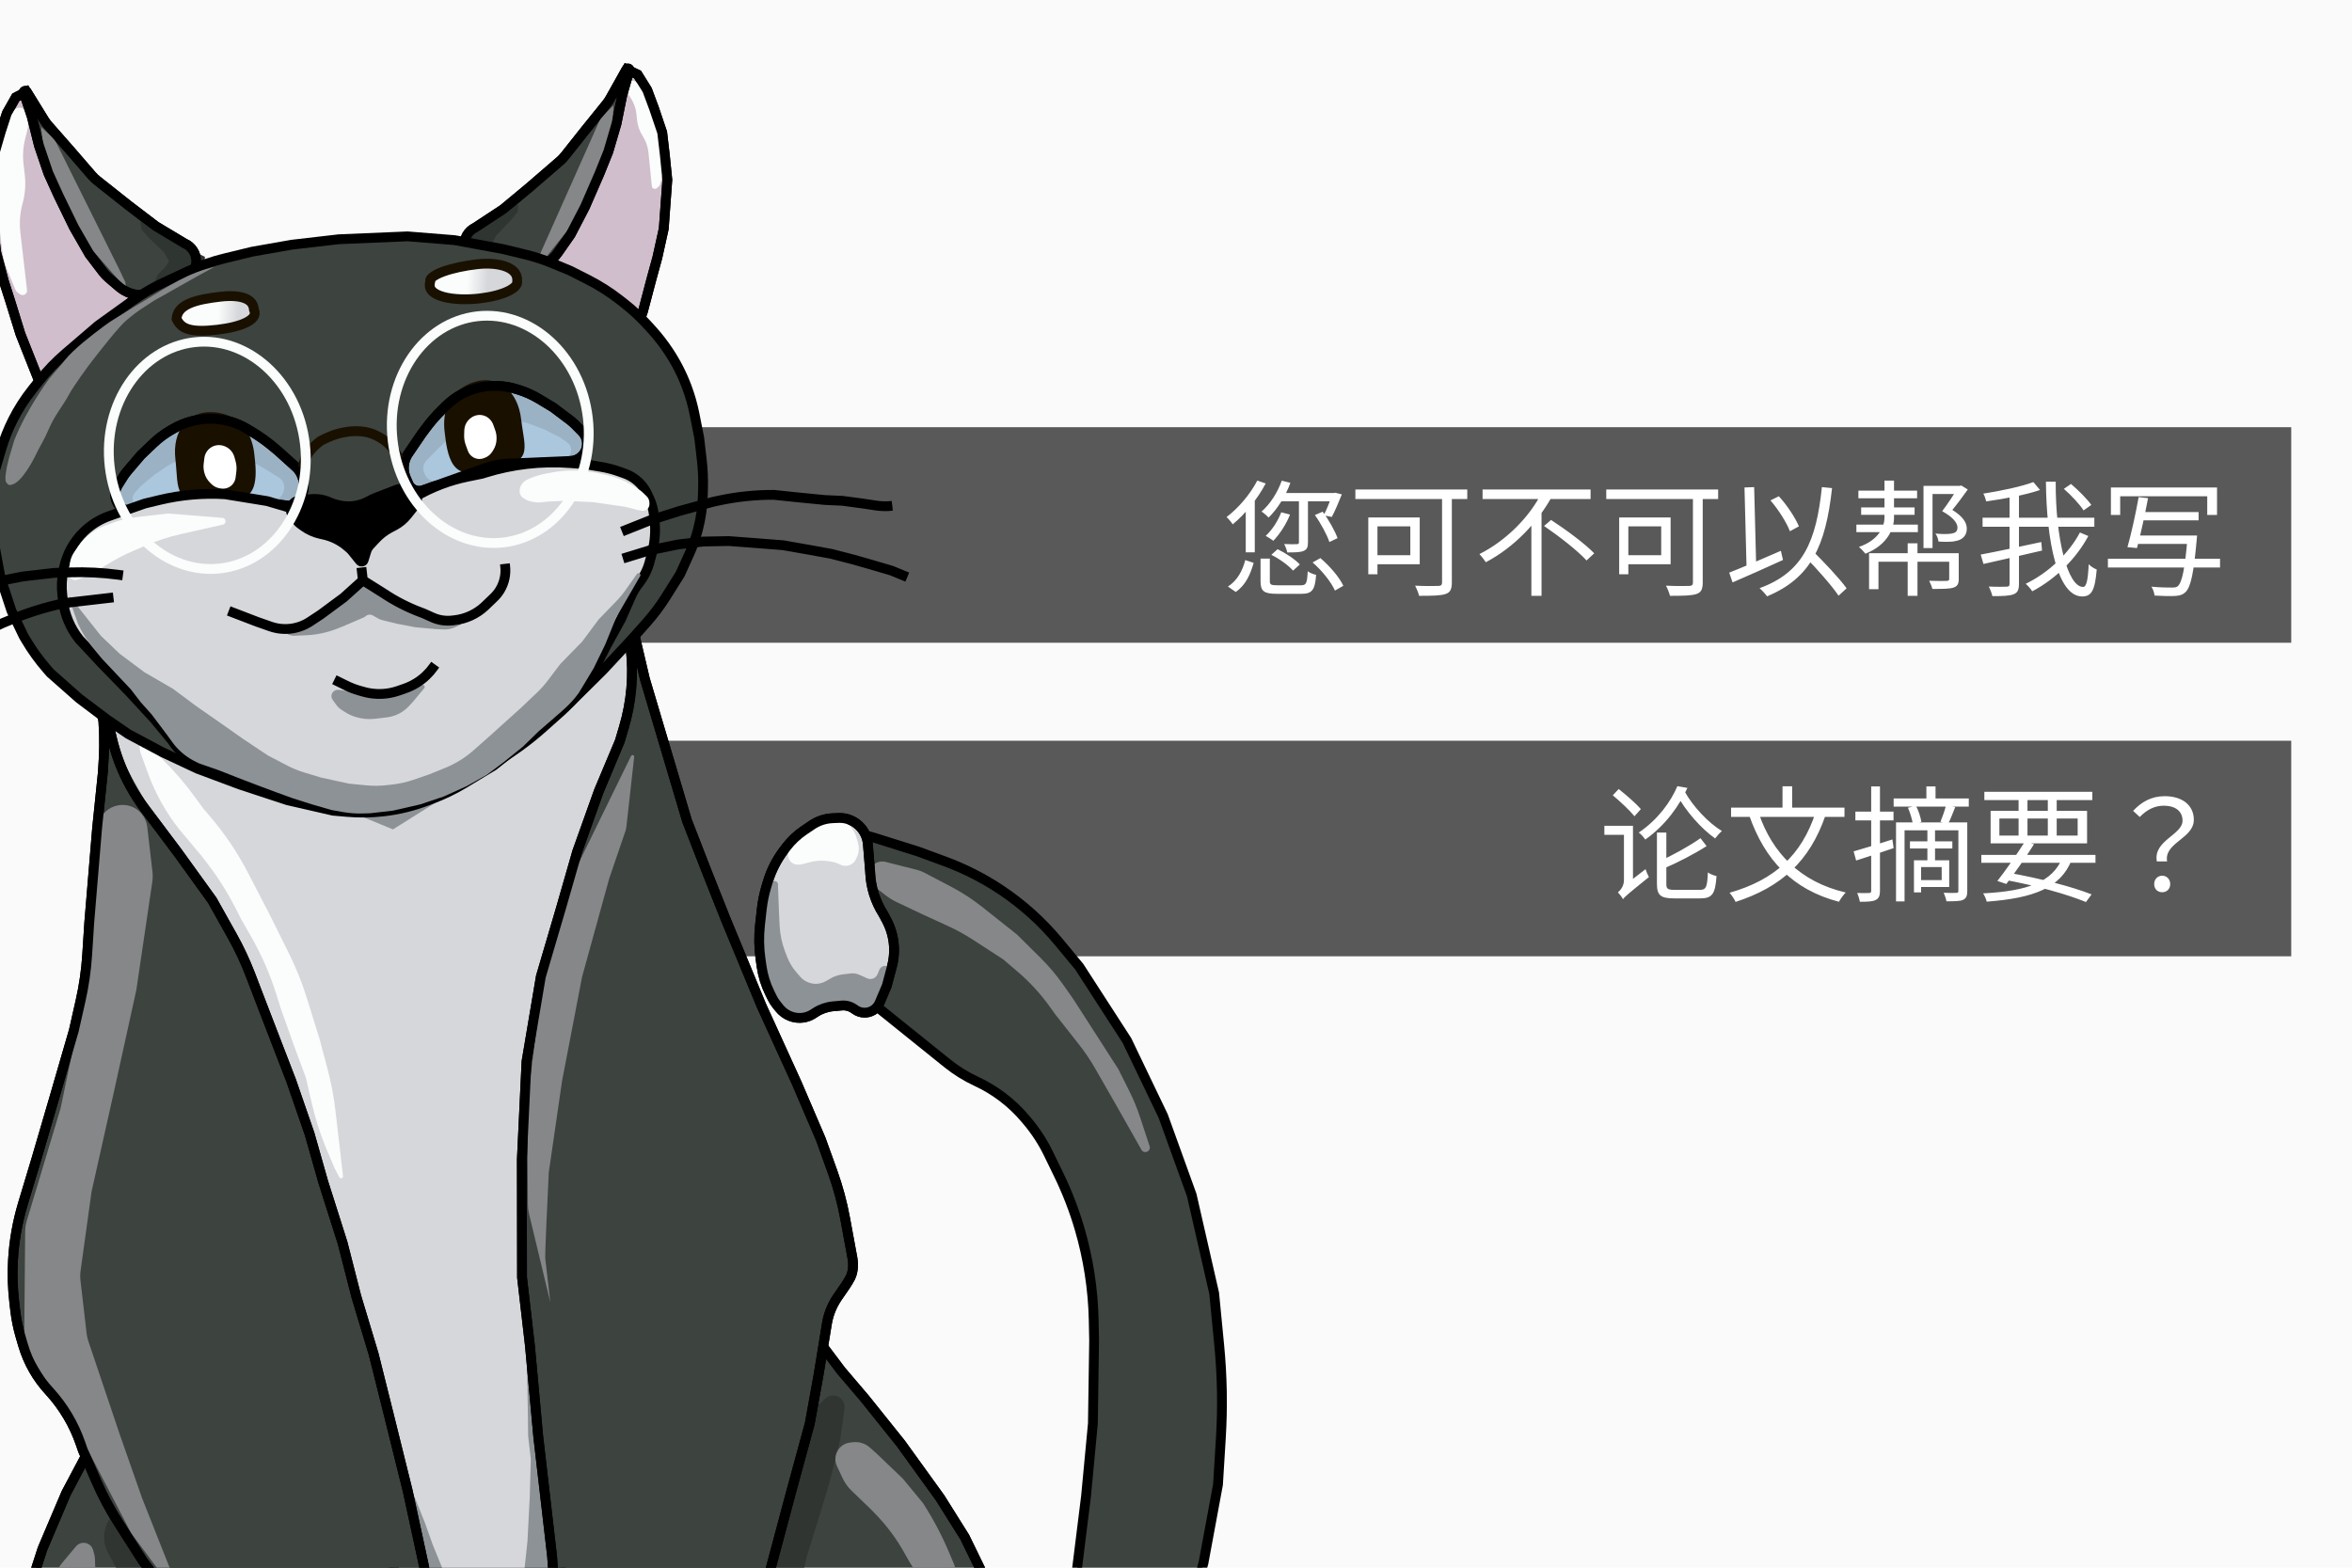 <?xml version="1.0" encoding="UTF-8"?> <svg xmlns="http://www.w3.org/2000/svg" width="1200" height="800" viewBox="0 0 1200 800" fill="none"><g clip-path="url(#clip0_301_709)"><rect width="1200" height="800" fill="#FAFAFA"></rect><rect x="234" y="378" width="935" height="110" fill="#595959"></rect><rect x="312" y="218" width="857" height="110" fill="#595959"></rect><path d="M653.952 245.304L658.368 246.392C655.872 253.24 651.712 259.768 647.232 264.12C646.528 263.288 644.736 261.752 643.648 261.048C648 257.272 651.776 251.448 653.952 245.304ZM653.696 261.432L658.176 262.584C656.192 267.64 652.864 272.632 649.664 275.96C648.768 275.256 646.848 274.04 645.76 273.464C649.088 270.392 651.968 265.912 653.696 261.432ZM653.312 251.576H681.088V255.8H651.648L653.312 251.576ZM662.72 254.456H667.328V276.728C667.328 279.16 666.88 280.44 665.088 281.144C663.424 281.848 660.8 281.912 656.768 281.912C656.512 280.632 655.872 278.84 655.168 277.624C658.176 277.752 660.864 277.752 661.696 277.688C662.528 277.624 662.72 277.432 662.72 276.728V254.456ZM670.848 262.84L674.816 261.112C677.952 265.272 681.088 270.904 682.432 274.616L678.272 276.6C676.992 272.824 673.856 267 670.848 262.84ZM679.744 251.576H680.512L681.28 251.448L684.608 252.28C683.008 256.312 681.024 260.984 679.488 263.8L675.328 262.968C676.8 260.28 678.528 255.864 679.744 252.28V251.576ZM643.136 285.048H647.872V296.632C647.872 298.36 648.512 298.68 651.904 298.68C653.504 298.68 661.504 298.68 663.616 298.68C666.432 298.68 666.88 297.848 667.2 291.512C668.224 292.344 670.144 293.048 671.488 293.368C670.912 301.112 669.44 303.032 663.936 303.032C662.464 303.032 652.928 303.032 651.52 303.032C644.864 303.032 643.136 301.688 643.136 296.632V285.048ZM648.64 283.128L651.84 280.248C655.936 282.232 660.864 285.496 663.168 288.056L659.712 291.192C657.536 288.632 652.8 285.176 648.64 283.128ZM669.696 287.032L673.664 284.792C678.4 288.824 683.392 294.584 685.376 298.936L681.088 301.368C679.232 297.144 674.496 291.128 669.696 287.032ZM635.328 285.816L639.616 287.224C638.016 292.984 635.52 298.68 630.464 302.072L626.496 299.32C631.232 296.312 633.984 291.192 635.328 285.816ZM641.472 245.24L645.76 246.712C641.6 254.648 635.136 262.52 628.928 267.576C628.352 266.616 626.752 264.696 625.792 263.864C631.808 259.32 637.824 252.28 641.472 245.24ZM635.584 257.272L640.128 252.728L640.192 252.792V281.848H635.584V257.272ZM735.744 251.256H740.736V297.272C740.736 300.728 739.904 302.392 737.408 303.16C734.848 303.992 730.368 304.056 724.032 304.056C723.712 302.648 722.752 300.28 721.984 298.872C727.168 299.128 732.352 299.064 733.888 299C735.296 298.936 735.744 298.488 735.744 297.144V251.256ZM698.112 264.056H702.784V293.048H698.112V264.056ZM700.096 264.056H724.352V287.928H700.096V283.32H719.552V268.6H700.096V264.056ZM691.52 249.784H748.608V254.648H691.52V249.784ZM756.416 249.784H811.52V254.648H756.416V249.784ZM787.776 268.408L791.36 265.336C798.848 270.2 808.64 277.432 813.376 282.36L809.472 286.008C804.992 281.08 795.392 273.592 787.776 268.408ZM786.56 251.448L791.808 253.368C784.512 266.616 772.544 279.288 758.08 286.904C757.312 285.688 755.776 283.768 754.816 282.744C768.704 275.768 780.608 263.48 786.56 251.448ZM781.312 264.248L786.496 259.128V304.056H781.312V264.248ZM863.744 251.256H868.736V297.272C868.736 300.728 867.904 302.392 865.408 303.16C862.848 303.992 858.368 304.056 852.032 304.056C851.712 302.648 850.752 300.28 849.984 298.872C855.168 299.128 860.352 299.064 861.888 299C863.296 298.936 863.744 298.488 863.744 297.144V251.256ZM826.112 264.056H830.784V293.048H826.112V264.056ZM828.096 264.056H852.352V287.928H828.096V283.32H847.552V268.6H828.096V264.056ZM819.52 249.784H876.608V254.648H819.52V249.784ZM903.296 255.352L907.584 253.24C911.872 257.912 915.968 264.248 917.824 268.6L913.216 271.096C911.552 266.68 907.392 260.088 903.296 255.352ZM882.24 292.216C888.768 289.656 899.008 285.304 908.608 281.08L909.696 285.752C900.8 289.848 891.072 294.136 883.968 297.208L882.24 292.216ZM920.64 283.768L924.352 280.632C930.432 286.648 938.368 294.968 942.144 300.216L938.048 303.992C934.464 298.68 926.784 290.04 920.64 283.768ZM929.536 248.568L934.72 249.08C931.456 278.648 923.968 294.968 901.568 304.312C900.864 303.288 898.944 301.176 897.728 300.152C919.872 292.088 926.656 276.408 929.536 248.568ZM890.048 248.76L894.976 248.568L896.064 290.872L891.136 291.064L890.048 248.76ZM948.16 250.36H978.112V254.264H948.16V250.36ZM947.136 267.704H978.496V271.544H947.136V267.704ZM949.568 258.936H976.832V262.712H949.568V258.936ZM981.376 247.928H999.872V252.088H985.984V279.672H981.376V247.928ZM998.912 247.928H999.872L1000.64 247.736L1003.97 249.784C1001.6 253.112 998.72 257.016 996.096 260.216C1001.54 263.608 1003.39 266.68 1003.46 269.56C1003.52 272.312 1002.37 274.104 1000.32 275.256C999.232 275.832 997.696 276.152 996.48 276.344C994.24 276.536 991.488 276.536 988.992 276.344C988.928 275.128 988.288 273.4 987.456 272.248C990.208 272.568 992.576 272.568 994.432 272.44C995.328 272.376 996.352 272.184 997.056 271.928C998.208 271.48 998.72 270.584 998.72 269.176C998.656 266.872 996.608 264.056 990.912 260.856C993.92 256.888 997.056 252.088 998.912 248.824V247.928ZM961.472 245.24H966.336V264.248C966.336 269.368 963.328 278.008 951.744 282.552C950.976 281.592 949.504 279.992 948.416 279.096C958.848 275.576 961.472 268.344 961.472 264.184V245.24ZM973.312 277.24H978.304V304.056H973.312V277.24ZM953.6 282.296H996.544V286.648H958.4V300.664H953.6V282.296ZM994.496 282.296H999.36V295.416C999.36 297.848 998.784 299.128 996.736 299.832C994.688 300.536 991.296 300.536 985.92 300.536C985.6 299.256 984.896 297.592 984.256 296.376C988.288 296.504 992.064 296.504 993.152 296.44C994.24 296.376 994.496 296.12 994.496 295.352V282.296ZM1052.99 249.464L1056.64 246.968C1060.42 250.168 1064.9 254.712 1067.01 257.656L1063.04 260.472C1061.12 257.4 1056.77 252.792 1052.99 249.464ZM1011.52 264.184H1068.54V268.792H1011.52V264.184ZM1010.56 283C1018.18 281.592 1030.21 279.032 1041.47 276.6L1041.86 280.952C1031.36 283.384 1020.03 286.008 1011.97 287.8L1010.56 283ZM1025.28 251.768H1030.08V297.976C1030.08 301.112 1029.31 302.52 1027.26 303.288C1025.22 304.056 1021.82 304.248 1016.51 304.184C1016.26 302.904 1015.42 300.728 1014.72 299.32C1018.82 299.512 1022.59 299.448 1023.74 299.384C1024.9 299.384 1025.28 299.064 1025.28 297.912V251.768ZM1037.44 246.008L1040.83 250.04C1033.41 252.6 1022.53 254.584 1013.38 255.864C1013.12 254.776 1012.54 252.984 1011.9 251.896C1020.93 250.488 1031.3 248.312 1037.44 246.008ZM1043.84 245.816H1048.83C1048.7 275.192 1054.98 299.512 1062.78 299.512C1064.51 299.512 1065.28 296.184 1065.66 287.928C1066.69 289.016 1068.42 290.104 1069.76 290.616C1068.86 301.24 1067.14 304.376 1062.34 304.376C1049.79 304.376 1044.1 276.28 1043.84 245.816ZM1061.18 271.736L1065.47 273.528C1059.2 285.24 1048.64 295.544 1036.86 301.752C1036.1 300.536 1034.75 299 1033.54 297.912C1044.93 292.408 1055.49 282.552 1061.18 271.736ZM1076.99 248.76H1131.14V262.776H1126.14V253.24H1081.73V262.776H1076.99V248.76ZM1091.84 261.304H1121.73V265.528H1091.84V261.304ZM1089.66 273.272H1117.38V277.56H1089.66V273.272ZM1075.46 285.112H1132.67V289.592H1075.46V285.112ZM1116.16 273.272H1120.96C1120.96 273.272 1120.83 274.744 1120.77 275.448C1119.23 292.728 1117.7 299.512 1115.14 302.072C1113.6 303.544 1112.13 303.992 1109.7 304.12C1107.58 304.248 1103.42 304.184 1099.26 303.928C1099.14 302.584 1098.5 300.664 1097.66 299.384C1102.08 299.832 1106.5 299.832 1108.1 299.832C1109.57 299.832 1110.34 299.768 1111.1 299.128C1113.28 297.272 1114.75 290.424 1116.1 274.04L1116.16 273.272ZM1091.14 253.688L1095.94 254.2C1094.4 262.456 1092.03 273.272 1090.3 279.672L1085.44 279.224C1087.3 272.696 1089.73 261.752 1091.14 253.688ZM859.392 403.672C863.616 411.416 871.616 419.928 878.528 424.088C877.44 424.984 875.904 426.712 875.072 427.864C868.032 422.936 859.968 413.848 855.36 405.208L859.392 403.672ZM855.808 401.176L860.928 402.072C856.832 411.032 849.92 421.016 839.424 428.44C838.656 427.288 837.184 425.56 836.096 424.856C846.016 418.2 852.608 408.792 855.808 401.176ZM845.376 424.856H850.176V451.096C850.176 453.592 850.816 454.104 854.592 454.104C856.32 454.104 865.024 454.104 867.264 454.104C870.464 454.104 871.04 452.76 871.36 445.208C872.512 446.04 874.496 446.808 875.776 447.064C875.136 456.024 873.728 458.456 867.52 458.456C866.048 458.456 855.68 458.456 854.272 458.456C847.296 458.456 845.376 456.92 845.376 451.096V424.856ZM867.584 427.736L870.72 431.768C864.448 435.8 855.616 440.344 849.088 443.096L846.528 439.512C852.864 436.76 862.016 431.704 867.584 427.736ZM822.848 405.848L825.856 402.648C829.76 405.72 834.752 410.072 837.184 412.888L833.92 416.536C831.616 413.656 826.688 409.048 822.848 405.848ZM828.096 458.84L827.2 454.296L828.416 452.184L839.552 443.544C840 444.888 840.768 446.68 841.28 447.576C830.72 456.088 829.056 457.496 828.096 458.84ZM818.56 421.4H831.104V426.008H818.56V421.4ZM828.096 458.904C827.584 457.88 826.24 456.152 825.472 455.384C826.56 454.488 828.544 452.312 828.544 449.176V421.4H833.152V452.696C833.152 452.696 828.096 456.984 828.096 458.904ZM926.336 414.552L931.392 416.024C923.328 439.512 908.8 452.696 885.504 460.248C884.992 459.032 883.456 456.728 882.432 455.576C905.28 449.048 919.168 436.504 926.336 414.552ZM897.28 414.872C904.192 435.352 918.592 450.072 941.696 455.448C940.544 456.6 939.008 458.776 938.24 460.184C914.496 453.976 900.416 438.744 892.544 416.344L897.28 414.872ZM883.2 412.12H941.056V416.856H883.2V412.12ZM909.44 401.24H914.368V415H909.44V401.24ZM966.144 407.448H1004.48V411.608H966.144V407.448ZM982.848 401.304H987.52V410.2H982.848V401.304ZM983.36 423H987.264V440.536H983.36V423ZM967.36 419.672H1001.54V423.704H971.712V459.992H967.36V419.672ZM999.168 419.672H1003.71V454.616C1003.71 457.112 1003.26 458.392 1001.54 459.224C999.872 459.928 997.184 459.928 993.088 459.928C992.896 458.776 992.256 456.856 991.68 455.576C994.688 455.704 997.312 455.704 998.08 455.64C998.976 455.64 999.168 455.384 999.168 454.552V419.672ZM976.512 439H980.16V455.384H976.512V439ZM978.88 439H994.496V452.632H978.88V449.112H990.656V442.456H978.88V439ZM974.464 429.336H996.096V432.984H974.464V429.336ZM992.832 411.096L997.568 411.864C996.352 414.872 995.136 418.072 994.048 420.184L990.016 419.416C990.976 417.112 992.256 413.464 992.832 411.096ZM973.44 412.184L977.536 411.224C978.88 413.72 979.968 417.176 980.288 419.416L975.936 420.504C975.616 418.264 974.592 414.808 973.44 412.184ZM945.728 434.456C950.72 433.048 958.208 430.744 965.504 428.376L966.144 432.792C959.488 435.096 952.448 437.4 947.008 439.128L945.728 434.456ZM946.624 414.168H966.08V418.648H946.624V414.168ZM954.688 401.304H959.168V454.552C959.168 457.24 958.528 458.52 956.928 459.288C955.456 460.056 952.96 460.184 948.928 460.184C948.736 459.032 948.16 457.048 947.52 455.704C950.336 455.768 952.768 455.768 953.536 455.704C954.304 455.704 954.688 455.512 954.688 454.552V401.304ZM1010.88 436.248H1069.12V440.28H1010.88V436.248ZM1012.42 404.056H1067.52V408.28H1012.42V404.056ZM1033.09 429.528L1037.76 430.808C1033.6 437.464 1027.71 445.848 1023.62 451.096L1019.07 449.56C1023.17 444.376 1029.12 435.8 1033.09 429.528ZM1052.29 437.656L1056.9 439C1051.26 453.08 1037.63 458.328 1013.63 460.12C1013.31 458.712 1012.54 456.984 1011.78 455.896C1034.62 454.68 1047.17 450.136 1052.29 437.656ZM1022.53 448.92L1024.96 445.4C1040.77 448.216 1057.22 452.504 1067.14 456.408L1064.26 460.312C1054.46 456.28 1038.78 451.928 1022.53 448.92ZM1029.89 405.656H1034.43V427.992H1029.89V405.656ZM1044.8 405.656H1049.34V427.992H1044.8V405.656ZM1020.1 417.688V426.392H1060.03V417.688H1020.1ZM1015.62 413.784H1064.83V430.36H1015.62V413.784ZM1100.42 439.576C1098.5 428.888 1113.54 426.072 1113.54 418.776C1113.54 414.36 1110.4 411.16 1103.87 411.16C1099.46 411.16 1095.42 413.08 1091.71 416.92L1088.32 413.784C1092.54 409.304 1097.54 406.296 1104.45 406.296C1113.47 406.296 1119.3 410.968 1119.3 418.328C1119.3 427.992 1104 429.976 1105.66 439.576H1100.42ZM1103.17 455.32C1100.86 455.32 1099.07 453.72 1099.07 451.16C1099.07 448.6 1100.93 446.872 1103.17 446.872C1105.41 446.872 1107.26 448.6 1107.26 451.16C1107.26 453.72 1105.41 455.32 1103.17 455.32Z" fill="white"></path><path d="M422.689 968.863L426.654 970.261C432.814 972.433 439.533 972.42 445.684 970.225L453.567 967.412C460.644 964.886 467.09 960.858 472.463 955.605L489.717 938.734L511.766 910.585L519.729 898.069C525.8 888.527 530.973 878.442 535.18 867.944C541.259 852.775 545.277 836.86 547.126 820.623L548.531 808.291L554.093 763.566L557.597 726.399L558.224 684.083L558.005 673.622C557.674 657.844 555.218 642.066 550.768 626.925C548.015 617.56 544.468 608.369 540.205 599.587L534.947 588.758C532.046 582.783 528.412 577.193 524.129 572.116L523.04 570.826C516.24 562.768 507.761 556.295 498.196 551.859C492.87 549.389 487.864 546.279 483.289 542.598L433.068 502.192C424.237 495.087 417.81 485.432 414.663 474.543L405.67 443.423C403.685 436.555 406.775 429.235 413.081 425.867C415.619 424.511 418.491 423.907 421.36 424.125L433.341 425.036C437.64 425.363 441.888 426.181 446.001 427.476L468.38 434.518L482.083 439.566C492.246 443.311 501.929 448.249 510.928 454.276C521.888 461.617 531.728 470.503 540.145 480.659L550.659 493.346L574.959 530.96L593.46 569.518L608.019 609.843L619.475 659.982L622.043 686.402C623.574 702.156 623.856 718.007 622.886 733.806L621.427 757.575L614.007 797.626L603.101 835.517L583.115 883.073L557.787 927.647L547.955 940.808C539.699 951.859 530.263 961.978 519.813 970.983L518.917 971.756C509.05 980.259 498.284 987.66 486.811 993.826L481.018 996.94C474.124 1000.65 466.869 1003.64 459.367 1005.86L438.983 1011.92C433.098 1013.67 426.859 1013.85 420.886 1012.43L416.778 1011.46C411.323 1010.16 406.505 1006.97 403.186 1002.45L400.494 998.789C393.685 989.519 396.34 976.399 406.218 970.506C411.192 967.539 417.227 966.937 422.689 968.863Z" fill="#3D433F" stroke="black" stroke-width="5"></path><path d="M467.962 443.92L451.877 439.843C446.565 438.496 441.826 443.48 443.438 448.717C443.862 450.095 444.7 451.309 445.838 452.194L451.811 456.842C453.595 458.23 455.526 459.419 457.568 460.387L470.116 466.338L483.626 472.532C488.046 474.558 492.312 476.904 496.39 479.551L511.813 489.561L519.202 495.867C525.414 501.168 530.952 507.21 535.695 513.858L538.3 517.51L550.556 533.085C553.577 536.924 556.312 540.978 558.74 545.217L569.98 564.836L582.375 586.753C583.632 588.975 587.034 587.779 586.623 585.259C586.604 585.142 586.576 585.026 586.539 584.913L581.73 570.264C580.207 565.624 578.346 561.102 576.162 556.735L570.612 545.633L547.736 510.034L542.457 502.507C539.045 497.643 535.207 493.092 530.987 488.91L518.832 476.861L501.003 462.723C496.108 458.841 490.86 455.427 485.328 452.524L471.54 445.29C470.405 444.695 469.204 444.235 467.962 443.92Z" fill="#868789"></path><path d="M443.941 444.752L442.792 430.798C442.533 427.65 441.263 424.66 439.178 422.29C436.306 419.025 432.155 417.234 427.884 417.417L424.751 417.552C421.007 417.713 417.392 418.905 414.291 421L410.159 423.791C406.77 426.081 403.767 428.908 401.263 432.167L400.1 433.681C396.352 438.558 393.517 444.099 391.731 450.035L391.027 452.376C389.891 456.152 389.099 460.031 388.662 463.964L387.758 472.085C387.121 477.812 387.211 483.609 388.026 489.334L388.567 493.131C389.232 497.805 390.634 502.352 392.716 506.595L394.005 509.22C394.578 510.387 395.275 511.488 396.084 512.503L397.625 514.436C400.564 518.124 405.183 519.981 409.762 519.316C411.575 519.053 413.308 518.403 414.847 517.41L416.117 516.59C418.79 514.864 421.836 513.813 425.007 513.523L429.418 513.119C431.643 512.916 433.879 513.518 435.732 514.821L436.308 515.225C439.055 517.156 442.638 517.285 445.46 515.555C446.934 514.651 448.091 513.302 448.772 511.693L452.443 503.031L455.077 493.161C455.948 489.898 456.297 486.507 456.112 483.116C455.852 478.338 454.536 473.665 452.264 469.444L450.585 466.327C446.569 460.026 444.282 452.766 443.965 445.312L443.941 444.752Z" fill="#D6D7DB" stroke="black" stroke-width="5"></path><path d="M437.772 430.203L436.928 427.284C436.111 424.457 434.379 421.98 432.015 420.258C428.931 418.013 425.048 417.252 421.407 418.179L418.147 419.009C415.335 419.725 412.72 421.058 410.483 422.915L405.778 426.821C403.741 428.511 402.463 430.966 402.226 433.643L402.041 435.738C401.926 437.041 402.32 438.345 403.139 439.369C404.189 440.681 405.809 441.378 407.451 441.224L408.579 441.118C408.974 441.08 409.365 441.009 409.747 440.904L412.859 440.052C416.142 439.153 419.586 438.973 422.964 439.524L424.816 439.826C425.663 439.964 426.49 440.213 427.276 440.567L428.943 441.317C430.594 442.06 432.475 442.02 434.071 441.207C435.313 440.574 436.293 439.518 436.843 438.221L437.381 436.95C438.28 434.828 438.419 432.442 437.772 430.203Z" fill="#FAFDFB"></path><path d="M447.688 497.191L448.666 494.883C449.985 491.772 454.523 492.466 454.975 495.847C455.055 496.449 454.974 497.061 454.739 497.615L450.161 508.417C449.5 509.978 448.515 511.371 447.272 512.504L446.482 513.223C443.557 515.889 439.343 516.549 435.703 514.911L434.948 514.572C430.255 512.46 424.862 512.913 420.647 515.773C419.157 516.784 417.496 517.51 415.743 517.915L412.255 518.721C407.171 519.896 401.806 518.47 397.879 514.899C395.901 513.1 394.382 510.841 393.456 508.32L390.708 500.835C388.91 495.938 387.902 490.789 387.722 485.589L387.081 467.024C387.061 466.446 387.167 465.872 387.391 465.344L393.627 450.629C394.425 448.745 397.228 449.578 396.951 451.617C396.937 451.719 396.932 451.822 396.936 451.925L397.477 466.458L397.777 472.445C398.004 476.981 398.956 481.461 400.595 485.708L401.642 488.418C402.678 491.103 404.157 493.593 406.015 495.782L408.137 498.28C409.176 499.503 410.468 500.477 411.919 501.13C414.961 502.499 418.438 502.344 421.306 500.71L423.907 499.229C425.774 498.165 427.834 497.486 429.97 497.229L434.002 496.745C435.498 496.566 437.02 496.801 438.408 497.425L442.451 499.244C444.476 500.156 446.821 499.237 447.688 497.191Z" fill="#8D9296"></path><path d="M443.941 444.752L442.792 430.798C442.533 427.65 441.263 424.66 439.178 422.29C436.306 419.025 432.155 417.234 427.884 417.417L424.751 417.552C421.007 417.713 417.392 418.905 414.291 421L410.159 423.791C406.77 426.081 403.767 428.908 401.263 432.167L400.1 433.681C396.352 438.558 393.517 444.099 391.731 450.035L391.027 452.376C389.891 456.152 389.099 460.031 388.662 463.964L387.758 472.085C387.121 477.812 387.211 483.609 388.026 489.334L388.567 493.131C389.232 497.805 390.634 502.352 392.716 506.595L394.005 509.22C394.578 510.387 395.275 511.488 396.084 512.503L397.625 514.436C400.564 518.124 405.183 519.981 409.762 519.316C411.575 519.053 413.308 518.403 414.847 517.41L416.117 516.59C418.79 514.864 421.836 513.813 425.007 513.523L429.418 513.119C431.643 512.916 433.879 513.518 435.732 514.821L436.308 515.225C439.055 517.156 442.638 517.285 445.46 515.555C446.934 514.651 448.091 513.302 448.772 511.693L452.443 503.031L455.077 493.161C455.948 489.898 456.297 486.507 456.112 483.116C455.852 478.338 454.536 473.665 452.264 469.444L450.585 466.327C446.569 460.026 444.282 452.766 443.965 445.312L443.941 444.752Z" stroke="black" stroke-width="5"></path><path d="M226.006 652.027L52.817 725.965L33.759 761.921L21.676 790.354L11.418 822.103L4.588 855.805L1.124 881.226L1.902 907.332L4.471 929.536L9.328 952.147L18.29 981.168L29.277 1006.93L41.202 1029.73L60.592 1057.55L77.856 1072.51L103.594 1085.99L456.505 1052.72L483.001 1024.3L498.129 1000.05L510.849 970.196L519.325 928.579L519.829 891.41L517.599 862.45L510.917 830.982L502.535 805.589L492.243 784.446L479.676 764.406L459.654 736.664L441.312 713.766L429.082 699.396L417.349 683.794L226.006 652.027Z" fill="#3D433F" stroke="black" stroke-width="5"></path><path d="M65.412 811.322L55.206 792.589C54.159 790.668 53.492 788.564 53.241 786.391C52.645 781.244 54.422 776.105 58.07 772.426L59.032 771.456C62.105 768.356 66.113 766.354 70.437 765.757L413.517 718.388C415.357 718.134 417.078 717.334 418.459 716.092L421.184 713.641C423.673 711.403 427.531 711.716 429.626 714.326C430.626 715.573 431.071 717.177 430.855 718.761L428.681 734.706L423.536 755.283L419.041 770.412L411.813 793.75L407.165 813.095L403.126 833.544L398.005 858.485L394.375 873.858C392.857 880.289 391.816 886.824 391.261 893.408L390.799 898.898C390.359 904.119 390.441 909.371 391.043 914.576C391.779 920.934 391.738 927.357 390.921 933.705L390.802 934.631C389.905 941.594 389.86 948.64 390.667 955.614L392.424 970.798L393.06 976.297C393.681 981.669 395.942 986.72 399.534 990.763C403.245 994.939 408.187 997.827 413.646 999.01L418.384 1000.04L434.88 1005.19C439.042 1006.49 443.039 1008.26 446.792 1010.48L459.433 1017.94C460.842 1018.77 461.973 1020 462.682 1021.48L465.713 1027.79C466.691 1029.82 465.372 1032.21 463.128 1032.47L452.858 1033.66L111.514 1073.15C108.22 1073.53 105.24 1071.17 104.859 1067.87C104.317 1063.19 105.563 1058.47 108.349 1054.66L110.775 1051.34C112.345 1049.2 114.2 1047.28 116.29 1045.63L118.242 1044.1C122.143 1041.03 126.599 1038.74 131.367 1037.35L134.48 1036.45C136.563 1035.85 138.733 1035.6 140.899 1035.71L143.977 1035.87C148.746 1036.12 153.306 1033.89 156.045 1029.98C157.989 1027.2 158.848 1023.81 158.458 1020.44L157.248 1009.98C156.938 1007.3 156.368 1004.66 155.547 1002.09L148.754 980.852L142.843 960.21L137.354 943.213L130.228 925.902L120.233 904.557L109.548 882.788L94.203 855.345L84.975 840.628L65.412 811.322Z" fill="#303531"></path><path d="M6.503 886.758L6.421 896.565L10.216 929.374L17.828 960.567L20.457 969.371C23.577 979.819 27.639 989.963 32.592 999.678L40.742 1015.66C44.813 1023.65 50.237 1030.87 56.774 1037L64.215 1043.19L70.355 1049.2L76.34 1053.88L82.187 1058.74L86.647 1062.05C86.94 1062.26 87.274 1062.42 87.629 1062.5L88.464 1062.7C89.878 1063.04 91.195 1061.86 91.028 1060.42C90.989 1060.09 90.87 1059.76 90.68 1059.48L87.689 1055.08L82.363 1047.81L76.171 1039.96C73.779 1036.77 71.693 1033.37 69.94 1029.79L69.85 1029.61L53.273 981.822L46.883 962.579L42.036 942.821L37.648 921.499L35.558 903.438L35.332 901.478C33.51 885.734 33.823 869.816 36.262 854.156L44.457 825.333L47.035 815.059C48.233 810.287 48.761 805.371 48.604 800.453L48.443 795.39C48.423 794.786 48.336 794.186 48.183 793.602L47.512 791.04C46.878 788.62 44.56 787.035 42.074 787.322C40.798 787.47 39.626 788.101 38.801 789.086L32.202 796.959C30.709 798.74 29.422 800.684 28.367 802.755L20.036 819.09L11.683 842.39C8.364 856.95 6.628 871.825 6.503 886.758Z" fill="#868789"></path><path d="M435.172 735.97L433.723 736.137C430.828 736.472 428.308 738.271 427.051 740.901C425.962 743.178 425.945 745.823 427.005 748.114L429.757 754.065C430.925 756.59 432.553 758.875 434.557 760.805L444.138 770.028L446.066 771.986C452.37 778.387 457.744 785.642 462.03 793.538L462.134 793.73C464.671 798.404 467.603 802.852 470.897 807.027C474.469 811.554 477.614 816.403 480.293 821.51L484.485 829.506L491.211 844.759C492.077 846.722 492.642 848.803 492.889 850.934L493.244 854.004C493.408 855.427 493.916 856.789 494.722 857.973L496.691 860.861C497.334 861.805 498.448 862.314 499.583 862.183C500.927 862.028 502.011 861.012 502.253 859.681L503.444 853.137C503.808 851.135 503.659 849.074 503.012 847.145L498.625 834.083L492.542 817.491L486.804 798.34L484.206 792.175C480.501 783.387 476.029 774.942 470.842 766.939L460.598 754.522L447.453 741.937L443.855 738.722C441.486 736.607 438.327 735.605 435.172 735.97Z" fill="#868789"></path><path d="M52.816 725.964L33.758 761.921L21.675 790.354L11.417 822.102L4.587 855.805L1.123 881.226L1.901 907.331L4.47 929.536L9.327 952.147L18.289 981.168L29.276 1006.93L41.201 1029.73L60.591 1057.55L77.855 1072.51L103.593 1085.99L456.504 1052.72L483 1024.3L498.128 1000.05L510.848 970.196L519.324 928.579L519.828 891.41L517.598 862.45L510.916 830.982L502.534 805.588L492.242 784.446L479.675 764.406L459.653 736.664L441.311 713.766L429.081 699.396L417.348 683.793" stroke="black" stroke-width="5"></path><path d="M170.266 408.273L56.381 358.142L51.876 364.876L59.774 387.471L76.685 424.304L107.306 470.299L127.694 512.271L155.277 591.529L179.118 685.493L231.418 959.03L249.018 1087.64L257.173 1093.07L272.5 1091.3L295.254 1088.67L308.914 1083.56L317.661 1071.97L271.712 674.781L269.677 578.295L279.384 494.723L300.853 424.231L318.249 378.056L320.391 346.743L318.206 327.852L311.425 319.065L275.076 359.205L219.723 402.551L170.266 408.273Z" fill="#8D9296" stroke="black" stroke-width="5"></path><path d="M95.842 382.291L61.987 363.707L55.657 356.043L58.551 381.064L76.113 412.449L104.085 453.544L135.607 512.867L164.426 594.501L207.11 754.461L212.029 765.143L216.766 777.021L220.794 788.309L225.708 800.335L229.956 810.758L233.165 819.119L237.475 828.695L240.928 835.013L243.907 841.385L246.479 845.621L249.467 849.306L253.351 851.039L258.091 850.491L261.95 847.862L264.123 841.733L264.199 831.313L265.031 824.668L267.337 803.075L269.112 786.582L270.297 763.607L270.817 744.572L269.456 732.807L269.369 723.75L269.018 705.487L268.204 655.541L267.857 584.719L269.428 547.091L270.766 514.359L286.495 464.85L302.699 420.828L315.5 384.755L325.116 350.227L317.044 315.057L313.655 318.976L302.638 335.867L280.241 360.959L255.546 382.791L232.593 403.078L200.499 423.247L169.23 410.408L135.773 396.647L95.842 382.291Z" fill="#D6D7DB"></path><path d="M71.7 384.157L75.72 395.198C79.426 405.227 84.687 414.611 91.31 423.004L91.634 423.415L102.782 436.734L104.961 439.534C110.768 446.996 115.857 454.991 120.159 463.412L123.007 468.986L128.319 478.324C133.606 487.617 137.884 497.449 141.081 507.651L143.38 514.99L150.498 534.989L156.073 549.961L158.945 562.482C160.903 571.021 163.606 579.373 167.023 587.44L170.701 596.126L173.104 600.747C173.149 600.834 173.206 600.913 173.274 600.983C173.947 601.682 175.122 601.127 175.011 600.163L173.439 586.573L171.153 566.82C170.326 559.672 168.986 552.593 167.143 545.637L163.09 530.342L156.438 508.971C154.081 501.403 151.129 494.033 147.608 486.931L137.86 467.268L126.425 445.204C121.147 435.022 114.72 425.478 107.268 416.76L103.853 412.765L99.062 406.205C94.273 399.648 88.959 393.49 83.173 387.792L78.132 382.829L74.335 378.389C73.93 377.917 73.318 377.676 72.7 377.748C71.675 377.866 70.94 378.793 71.058 379.819L71.427 383.004C71.472 383.397 71.564 383.784 71.7 384.157Z" fill="#FAFDFB"></path><path d="M323.632 323.53L321.564 316.095C321.314 315.196 319.976 315.458 320.083 316.384L321.789 331.132C323.345 344.58 322.161 358.204 318.307 371.182L316.196 378.293L305.526 403.708L294.52 434.535L286.187 463.542L275.958 498.309L268.641 541.64L266.256 591.62L266.344 651.893L270.369 686.691L274.611 733.05L281.685 794.194L284.855 842.357L287.828 890.206L290.216 924.689L296.964 983.017L300.299 1011.85L304.467 1034.04L306.177 1041.59C309.673 1057.03 324.241 1067.35 339.965 1065.53C358.166 1063.42 370.577 1046.07 366.689 1028.17L366.407 1026.87L362.096 1006.21L360.048 988.51C359.076 980.11 358.817 971.643 359.272 963.2L360.318 943.783L369.334 888.837L377.907 859.131L389.634 813.779L403.376 762.317L413.155 726.426L417.644 701.558L421.897 675.445C422.368 672.558 423.222 669.746 424.438 667.086C425.429 664.919 426.66 662.873 428.048 660.936C430.074 658.109 432.582 654.432 433.847 651.995C435.628 648.564 435.323 643.988 434.947 642.128L431.161 621.611C429.683 613.6 427.554 605.723 424.796 598.057L418.791 581.363L406.511 552.725L388.484 513.167L370.255 469.097L360.312 444.052L350.508 418.823L339.228 380.834L329.002 346.418L323.632 323.53Z" fill="#3D433F"></path><path d="M50.784 349.889L52.126 361.488C53.126 370.131 53.384 378.946 52.873 387.631L52.508 393.853L49.566 422.404L45.548 470.726L44.476 487.329C43.968 495.197 42.84 503.012 41.103 510.702L37.677 525.875L27.946 559.409L18.535 591.563L11.701 614.262C8.864 623.685 7.158 633.413 6.618 643.239C6.233 650.264 6.446 657.31 7.254 664.299L7.764 668.711C8.275 673.121 9.157 677.48 10.401 681.741L11.731 686.299C14.335 695.217 19.008 703.394 25.37 710.164C32.39 717.882 37.76 726.952 41.153 736.818L42.285 740.112L49.103 755.839C52.27 763.145 56.014 770.188 60.299 776.9L72.83 796.526L95.175 826.35L111.074 847.516L128.09 871.407L144.574 900.397L158.5 926.661L172.241 955.465L185.69 988.669L193.697 1018.71C194.204 1020.61 194.482 1022.57 194.526 1024.53C194.763 1035.09 201.669 1044.34 211.725 1047.56L223.821 1051.43C238.228 1056.05 252.841 1044.95 252.26 1029.83L247.966 992.715L241.736 938.862L233.692 890.088L224.024 836.968L216.258 798.909L208 760.739L198.4 722.052L190.65 691.044L181.808 661.673L174.795 634.274L164.971 603.337L157.949 578.626L148.566 551.5L135.984 518.868L127.711 497.302C125.129 490.572 122.066 484.036 118.544 477.747L108.293 459.437L90.746 435.104L73.938 412.732C71.141 409.009 68.617 405.089 66.384 401.003C62.139 393.233 58.981 384.918 56.997 376.289L55.474 369.665L50.784 349.889Z" fill="#3D433F"></path><path d="M323.632 323.53L321.564 316.095C321.314 315.196 319.976 315.458 320.083 316.384L321.789 331.132C323.345 344.58 322.161 358.204 318.307 371.182L316.196 378.293L305.526 403.708L294.52 434.535L286.187 463.542L275.958 498.309L268.641 541.64L266.256 591.62L266.344 651.893L270.369 686.691L274.611 733.05L281.685 794.194L284.855 842.357L287.828 890.206L290.216 924.689L296.964 983.017L300.299 1011.85L304.467 1034.04L306.177 1041.59C309.673 1057.03 324.241 1067.35 339.965 1065.53C358.166 1063.42 370.577 1046.07 366.689 1028.17L366.407 1026.87L362.096 1006.21L360.048 988.51C359.076 980.11 358.817 971.643 359.272 963.2L360.318 943.783L369.334 888.837L377.907 859.131L389.634 813.779L403.376 762.317L413.155 726.426L417.644 701.558L421.897 675.445C422.368 672.558 423.222 669.746 424.438 667.086C425.429 664.919 426.66 662.873 428.048 660.936C430.074 658.109 432.582 654.432 433.847 651.995C435.628 648.564 435.323 643.988 434.947 642.128L431.161 621.611C429.683 613.6 427.554 605.723 424.796 598.057L418.791 581.363L406.511 552.725L388.484 513.167L370.255 469.097L360.312 444.052L350.508 418.823L339.228 380.834L329.002 346.418L323.632 323.53Z" stroke="black" stroke-width="5"></path><path d="M50.784 349.889L52.126 361.488C53.126 370.131 53.384 378.946 52.873 387.631L52.508 393.853L49.566 422.404L45.548 470.726L44.476 487.329C43.968 495.197 42.84 503.012 41.103 510.702L37.677 525.875L27.946 559.409L18.535 591.563L11.701 614.262C8.864 623.685 7.158 633.413 6.618 643.239C6.233 650.264 6.446 657.31 7.254 664.299L7.764 668.711C8.275 673.121 9.157 677.48 10.401 681.741L11.731 686.299C14.335 695.217 19.008 703.394 25.37 710.164C32.39 717.882 37.76 726.952 41.153 736.818L42.285 740.112L49.103 755.839C52.27 763.145 56.014 770.188 60.299 776.9L72.83 796.526L95.175 826.35L111.074 847.516L128.09 871.407L144.574 900.397L158.5 926.661L172.241 955.465L185.69 988.669L193.697 1018.71C194.204 1020.61 194.482 1022.57 194.526 1024.53C194.763 1035.09 201.669 1044.34 211.725 1047.56L223.821 1051.43C238.228 1056.05 252.841 1044.95 252.26 1029.83L247.966 992.715L241.736 938.862L233.692 890.088L224.024 836.968L216.258 798.909L208 760.739L198.4 722.052L190.65 691.044L181.808 661.673L174.795 634.274L164.971 603.337L157.949 578.626L148.566 551.5L135.984 518.868L127.711 497.302C125.129 490.572 122.066 484.036 118.544 477.747L108.293 459.437L90.746 435.104L73.938 412.732C71.141 409.009 68.617 405.089 66.384 401.003C62.139 393.233 58.981 384.918 56.997 376.289L55.474 369.665L50.784 349.889Z" stroke="black" stroke-width="5"></path><path d="M77.783 444.867L75.136 421.987C74.847 419.488 73.818 417.129 72.186 415.215C65.681 407.588 53.296 410.169 50.414 419.77C50.167 420.591 50.005 421.436 49.929 422.291L46.776 457.822L42.85 508.317L30.904 565.616L13.688 622.904C13.144 624.716 12.859 626.595 12.843 628.487L12.392 680.464C12.359 684.179 13.363 687.83 15.29 691.008L29.755 714.862L41.733 733.963L66.124 780.863C66.612 781.801 67.173 782.699 67.802 783.548L108.027 837.793L86.284 799.336L72.486 764.493L61.01 731.733L45.089 684.429C44.643 683.104 44.337 681.737 44.177 680.348L41.068 653.478C40.874 651.801 40.894 650.107 41.125 648.435L46.71 608.119L58.22 556.747L69.554 505.227L77.701 450.089C77.956 448.359 77.984 446.604 77.783 444.867Z" fill="#868789"></path><path d="M319.605 421.749L323.563 386.251C323.655 385.432 322.641 384.979 322.091 385.593C322.04 385.651 321.996 385.716 321.962 385.786L292.007 447.024C291.465 448.132 291.027 449.288 290.698 450.476L277.126 499.5C276.867 500.436 276.677 501.39 276.556 502.354L269.001 562.756L269.35 614.819C269.36 616.348 269.545 617.871 269.903 619.358L280.79 664.663L278.202 642.294C277.987 640.438 279.307 612.164 279.993 598.259L286.769 551.633L296.963 498.566L310.839 448.264L319.019 424.36C319.309 423.514 319.505 422.638 319.605 421.749Z" fill="#868789"></path><path d="M323.632 323.53L321.564 316.095C321.314 315.196 319.976 315.458 320.083 316.384L321.789 331.132C323.345 344.58 322.161 358.204 318.307 371.182L316.196 378.293L305.526 403.708L294.52 434.535L286.187 463.542L275.958 498.309L268.641 541.64L266.256 591.62L266.344 651.893L270.369 686.691L274.611 733.05L281.685 794.194L284.855 842.357L287.828 890.206L290.216 924.689L296.964 983.017L300.299 1011.85L304.467 1034.04L306.177 1041.59C309.673 1057.03 324.241 1067.35 339.965 1065.53C358.166 1063.42 370.577 1046.07 366.689 1028.17L366.407 1026.87L362.096 1006.21L360.048 988.51C359.076 980.11 358.817 971.643 359.272 963.2L360.318 943.783L369.334 888.837L377.907 859.131L389.634 813.779L403.376 762.317L413.155 726.426L417.644 701.558L421.897 675.445C422.368 672.558 423.222 669.746 424.438 667.086C425.429 664.919 426.66 662.873 428.048 660.936C430.074 658.109 432.582 654.432 433.847 651.995C435.628 648.564 435.323 643.988 434.947 642.128L431.161 621.611C429.683 613.6 427.554 605.723 424.796 598.058L418.791 581.363L406.511 552.725L388.484 513.167L370.255 469.097L360.312 444.052L350.508 418.823L339.228 380.834L329.002 346.418L323.632 323.53Z" stroke="black" stroke-width="5"></path><path d="M50.784 349.889L52.126 361.488C53.126 370.131 53.384 378.946 52.873 387.631L52.508 393.853L49.566 422.404L45.548 470.726L44.476 487.329C43.968 495.197 42.84 503.012 41.103 510.702L37.677 525.875L27.946 559.409L18.535 591.563L11.701 614.262C8.864 623.685 7.158 633.413 6.618 643.239C6.233 650.264 6.446 657.31 7.254 664.299L7.764 668.711C8.275 673.121 9.157 677.48 10.401 681.741L11.731 686.299C14.335 695.217 19.008 703.394 25.37 710.164C32.39 717.882 37.76 726.952 41.153 736.818L42.285 740.112L49.103 755.839C52.27 763.145 56.014 770.188 60.299 776.9L72.83 796.526L95.175 826.35L111.074 847.516L128.09 871.407L144.574 900.397L158.5 926.661L172.241 955.465L185.69 988.669L193.697 1018.71C194.204 1020.61 194.482 1022.57 194.526 1024.53C194.763 1035.09 201.669 1044.34 211.725 1047.56L223.821 1051.43C238.228 1056.05 252.841 1044.95 252.26 1029.83L247.966 992.715L241.736 938.862L233.692 890.088L224.024 836.968L216.258 798.909L208 760.739L198.4 722.052L190.65 691.044L181.808 661.673L174.795 634.274L164.971 603.337L157.949 578.626L148.566 551.5L135.984 518.868L127.711 497.302C125.129 490.572 122.066 484.036 118.544 477.747L108.293 459.437L90.746 435.104L73.938 412.732C71.141 409.009 68.617 405.089 66.384 401.003C62.139 393.233 58.981 384.918 56.997 376.289L55.474 369.665L50.784 349.889Z" stroke="black" stroke-width="5"></path><path d="M72.92 149.534L13.404 46.841L8.071 49.659L3.502 57.734L0.372 67.372L-3.228 79.736L-4.09 91.313L-4.826 103.975L-3.354 116.696L-1.954 128.797L1.94 143.439L5.387 154.202L10.41 170.443L21.732 199.003L42.179 174.628L72.92 149.534Z" fill="#D0BECC" stroke="black" stroke-width="5"></path><path d="M3.805 138.005L7.886 147.905C8.097 148.417 8.446 148.86 8.894 149.184L10.211 150.138C11.809 151.295 14.02 150.001 13.793 148.042L12.303 135.165L10.993 123.84L10.383 118.566C9.814 113.647 10.199 108.665 11.515 103.892C12.832 99.119 13.217 94.137 12.648 89.219L12.612 88.909L12.006 83.673C11.505 79.34 11.796 74.951 12.866 70.721L13.998 66.246C14.32 64.975 14.407 63.657 14.257 62.355L13.788 58.304C13.63 56.943 12.754 55.772 11.492 55.238C9.802 54.523 7.841 55.117 6.832 56.651L4.402 60.346C3.976 60.993 3.635 61.691 3.386 62.425L1.206 68.848C0.097 72.115 -0.738 75.468 -1.289 78.874L-1.494 80.135C-2.634 87.171 -2.796 94.331 -1.977 101.411L-1.561 105.012L-0.251 116.337L1.002 127.169C1.433 130.893 2.376 134.539 3.805 138.005Z" fill="#FAFDFB"></path><path d="M70.873 150.871L13.404 46.841L8.071 49.659L3.502 57.734L0.372 67.372L-3.228 79.736L-4.09 91.313L-4.826 103.975L-3.354 116.696L-1.954 128.797L1.94 143.439L5.387 154.202L10.41 170.443L21.732 199.003L42.179 174.628L70.873 150.871Z" stroke="black" stroke-width="5"></path><path d="M79.507 115.443L94.033 124.138C102.111 127.607 102.133 139.051 94.069 142.552L78.86 149.155C72.811 151.781 65.758 150.684 60.762 146.381L55.41 141.815C54.329 140.893 53.35 139.859 52.489 138.729L45.63 129.738L37.756 116.028L29.713 99.508L24.644 88.303L19.872 74.234L16.324 59.867L13.421 51.084L12.118 47.458C11.821 46.633 12.853 45.98 13.472 46.601C13.517 46.646 13.556 46.696 13.589 46.75L22.521 61.226C23.111 62.183 23.78 63.087 24.522 63.931L36.08 77.076L46.827 89.513C47.647 90.462 48.554 91.332 49.537 92.11L65.541 104.796L79.507 115.443Z" fill="#3D433F" stroke="black" stroke-width="5"></path><path d="M60.827 137.413L27.846 71.111L20.973 64.837L22.142 76.173L26.108 87.348L31.13 99.501L36.754 111.428L43.674 123.676L64.32 147.227L63.944 143.97L60.827 137.413Z" fill="#868789"></path><path d="M71.668 112.891L86.23 121.897L104.587 131.092L103.801 136.529L97.28 139.956L78.613 149.819L77.15 146.686L78.981 143.487L80.621 139.996L84.432 136.254L86.281 133.21L83.553 128.652L76.486 121.923L72.153 117.08L71.668 112.891Z" fill="#2F3531"></path><path d="M79.507 115.443L94.033 124.138C102.111 127.607 102.133 139.051 94.069 142.552L78.86 149.155C72.811 151.781 65.758 150.684 60.762 146.381L55.41 141.815C54.329 140.893 53.35 139.859 52.489 138.729L45.63 129.738L37.756 116.028L29.713 99.508L24.644 88.303L19.872 74.234L16.324 59.867L13.421 51.084L12.118 47.458C11.821 46.633 12.853 45.98 13.472 46.601C13.517 46.646 13.556 46.696 13.589 46.75L22.521 61.226C23.111 62.183 23.78 63.087 24.522 63.931L36.08 77.076L46.827 89.513C47.647 90.462 48.554 91.332 49.537 92.11L65.541 104.796L79.507 115.443Z" stroke="black" stroke-width="5"></path><path d="M264.721 140.563L319.848 35.45L325.295 38.04L330.201 45.915L333.735 55.411L337.854 67.613L339.204 79.143L340.474 91.762L339.541 104.534L338.653 116.683L335.38 131.477L332.391 142.376L328.058 158.814L317.953 187.828L296.494 164.337L264.721 140.563Z" fill="#D0BECC" stroke="black" stroke-width="5"></path><path d="M338.277 88.186L336.86 93.92C336.751 94.361 336.512 94.758 336.174 95.06L335.121 96.001C334.184 96.838 332.694 96.258 332.569 95.009L331.812 87.452L331.147 80.805L330.855 77.885C330.556 74.897 329.555 72.022 327.933 69.494C326.311 66.966 325.309 64.085 325.01 61.096L324.716 58.163C324.454 55.538 323.607 53.007 322.239 50.752L320.814 48.404C320.384 47.696 320.118 46.9 320.035 46.075L319.863 44.351C319.75 43.226 320.308 42.139 321.288 41.574C322.299 40.991 323.562 41.078 324.485 41.793L326.706 43.516C327.217 43.912 327.67 44.376 328.055 44.895L330.291 47.916C331.622 49.714 332.774 51.638 333.731 53.661L333.886 53.989C335.744 57.919 336.916 62.138 337.349 66.463L337.533 68.303L338.198 74.95L338.796 80.926C339.039 83.358 338.864 85.814 338.277 88.186Z" fill="#FAFDFB"></path><path d="M266.822 141.813L319.848 35.45L325.295 38.04L330.201 45.915L333.735 55.411L337.854 67.613L339.204 79.143L340.474 91.762L339.541 104.534L338.653 116.683L335.38 131.477L332.391 142.376L328.058 158.814L317.953 187.828L296.494 164.337L266.822 141.813Z" stroke="black" stroke-width="5"></path><path d="M256.698 106.781L242.552 116.082C234.628 119.889 235.089 131.324 243.294 134.481L258.768 140.436C264.922 142.804 271.923 141.411 276.733 136.9L281.888 132.112C282.928 131.145 283.863 130.071 284.676 128.906L291.148 119.633L298.437 105.603L305.775 88.758L310.366 77.349L314.54 63.091L317.479 48.587L320.008 39.69L321.157 36.012C321.418 35.174 320.36 34.565 319.768 35.213C319.725 35.259 319.688 35.311 319.657 35.366L311.344 50.207C310.795 51.187 310.165 52.119 309.459 52.994L298.467 66.615L288.254 79.495C287.475 80.477 286.606 81.384 285.657 82.204L270.202 95.554L256.698 106.781Z" fill="#3D433F" stroke="black" stroke-width="5"></path><path d="M276.289 127.942L306.442 60.307L313.043 53.749L312.353 65.124L308.863 76.456L304.359 88.811L299.243 100.964L292.847 113.493L273.213 137.896L273.452 134.625L276.289 127.942Z" fill="#868789"></path><path d="M264.424 103.9L250.255 113.513L232.302 123.476L233.317 128.874L239.977 132.022L259.045 141.088L260.374 137.897L258.41 134.778L256.624 131.36L252.657 127.782L250.682 124.819L253.215 120.149L259.991 113.128L264.117 108.106L264.424 103.9Z" fill="#2F3531"></path><path d="M256.698 106.781L242.552 116.082C234.628 119.889 235.089 131.324 243.294 134.481L258.768 140.436C264.922 142.804 271.923 141.411 276.733 136.9L281.888 132.112C282.928 131.145 283.863 130.071 284.676 128.906L291.148 119.633L298.437 105.603L305.775 88.758L310.366 77.349L314.54 63.091L317.479 48.587L320.008 39.69L321.157 36.012C321.418 35.174 320.36 34.565 319.768 35.213C319.725 35.259 319.688 35.311 319.657 35.366L311.344 50.207C310.795 51.187 310.165 52.119 309.459 52.994L298.467 66.615L288.254 79.495C287.475 80.477 286.606 81.384 285.657 82.204L270.202 95.554L256.698 106.781Z" stroke="black" stroke-width="5"></path><path d="M207.92 120.613L172.875 122.092L148.984 124.856L128.8 128.403L114.597 131.849C108.178 133.407 101.928 135.597 95.941 138.387L83.621 144.129C77.959 146.767 72.558 149.93 67.487 153.576L50.001 166.147L33.371 180.41C28.545 184.549 24.125 189.139 20.171 194.117L16.451 198.799C12.658 203.575 9.36 208.725 6.61 214.168C4.17 218.997 2.172 224.036 0.638 229.224L-2.48 239.776L-3.207 244.479C-4.574 253.333 -4.745 262.331 -3.715 271.23L-3.105 276.505L0.263 294.746L5.837 311.672L12.047 324.587L13.24 326.605C16.348 331.865 19.932 336.829 23.945 341.434L25.707 343.455L40.416 356.447L54.71 367.214L65.469 374.603L82.728 383.816L100.848 392.323L122.537 400.417L146.725 408.373L169.981 413.711L176.955 414.325C183.196 414.874 189.476 414.788 195.7 414.068C203.187 413.202 210.541 411.424 217.598 408.774L220.469 407.696C226.225 405.534 231.769 402.846 237.032 399.665L251.75 390.77L267.312 378.519L278.323 369.065L290.938 358.517L307.722 341.883L322.403 326.097L329.758 317.842C333.475 313.67 336.836 309.194 339.806 304.461L347.025 292.954L351.684 282.673C353.501 278.664 354.974 274.509 356.088 270.251C357.584 264.538 358.424 258.673 358.593 252.77L358.694 249.249C358.832 244.455 358.624 239.657 358.073 234.892L356.756 223.513L354.373 211.436C353.431 206.661 352.099 201.971 350.393 197.412C348.015 191.062 344.921 185.003 341.172 179.352L341.051 179.169C338.549 175.399 335.771 171.821 332.74 168.463L330.89 166.415C326.993 162.099 322.726 158.131 318.139 154.557L316.091 152.962C311.006 148.999 305.549 145.537 299.797 142.625L290.91 138.126L282.423 134.601C277.629 132.61 272.688 130.995 267.644 129.771L256.62 127.097L231.882 122.536L207.92 120.613Z" fill="#3D433F" stroke="black" stroke-width="5"></path><path d="M91.051 143.192C96.553 140.245 103.133 137.549 109.422 136.193C99.494 141.429 81.216 152.09 78.852 153.25C71.991 157.817 71.094 157.932 64.755 163.213C60.369 166.866 50.89 179.283 47.325 183.78C44.614 187.201 37.549 197.047 35.468 200.873C31.424 208.311 28.181 211.315 24.84 219.082C22.312 224.959 20.463 227.449 17.678 233.273C17.678 233.273 11.07 246.772 5.642 247.4C5.642 247.4 4.19 248.197 2.919 245.671C2.844 245.523 2.758 244.275 2.758 244.275C2.62 243.084 3.49 238.373 3.49 238.373L4.658 233.522L7.257 224.732C13.373 209.136 24.743 193.782 24.743 193.782C29.974 187.36 29.027 188.995 33.166 183.689C37.284 178.408 47.309 170.638 52.732 166.647C57.241 163.33 56.359 164.105 61.054 161.126C65.847 158.084 70.574 155.288 75.45 152.386C79.988 149.685 84.686 146.601 91.051 143.192Z" fill="#868789"></path><path d="M112.438 151.409C118.445 150.714 122.704 151.222 125.434 152.428C128.005 153.565 129.237 155.305 129.504 157.609L129.538 157.909L129.644 158.192C130.155 159.568 130.007 160.551 129.551 161.378C129.034 162.315 127.967 163.317 126.181 164.284C122.596 166.227 117.044 167.539 110.926 168.246C104.154 169.03 99.439 168.975 96.131 167.982C93.219 167.108 91.335 165.492 90.067 162.658C90.224 160.864 90.829 159.464 91.749 158.312C92.786 157.013 94.322 155.908 96.366 154.974C100.519 153.078 106.213 152.129 112.438 151.409Z" fill="url(#paint0_linear_301_709)" stroke="#191000" stroke-width="5"></path><path d="M243.365 134.847C249.332 134.157 254.811 134.666 258.611 136.259C260.492 137.047 261.846 138.052 262.698 139.189C263.522 140.288 263.977 141.636 263.88 143.364L263.868 143.578L263.892 143.79C264.019 144.883 263.206 146.613 259.424 148.49C255.877 150.251 250.654 151.61 244.599 152.31C238.553 153.01 231.286 152.922 225.977 151.413C223.311 150.655 221.429 149.619 220.361 148.422C219.415 147.363 218.95 146.015 219.433 143.975L219.534 143.548L219.483 143.112C219.461 142.922 219.488 142.369 220.639 141.422C221.771 140.491 223.589 139.539 226.004 138.644C230.797 136.866 237.265 135.553 243.365 134.847Z" fill="url(#paint1_linear_301_709)" stroke="#191000" stroke-width="5"></path><path d="M62.866 243.235L60.105 247.643C59.048 249.33 58.597 251.327 58.826 253.305C59.41 258.36 64.162 261.858 69.162 260.914L101.556 254.803C105.362 254.085 109.252 253.931 113.102 254.346L147.579 258.061C149.656 258.285 151.702 257.428 153 255.791C153.613 255.017 154.029 254.106 154.211 253.135L154.78 250.107C155.363 247.005 154.792 243.796 153.174 241.084C152.512 239.974 151.686 238.969 150.726 238.104L141.819 230.074L138.92 227.67C135.756 225.045 132.399 222.664 128.876 220.546L126.083 218.867C124.603 217.977 123.062 217.195 121.471 216.526C117.049 214.666 112.302 213.706 107.505 213.7L107.366 213.7C104.245 213.696 101.135 214.09 98.113 214.87L97.895 214.926C94.476 215.809 91.195 217.158 88.142 218.933L87.097 219.541C83.899 221.401 80.931 223.629 78.252 226.18L71.946 232.183L64.897 240.463C64.153 241.336 63.475 242.263 62.866 243.235Z" fill="#9BB2C4" stroke="black" stroke-width="5"></path><path d="M71.929 247.965L68.855 251.338C67.947 252.336 67.514 253.677 67.669 255.017C67.976 257.668 70.439 259.522 73.071 259.084L103.139 254.08C105.423 253.7 107.741 253.556 110.054 253.652L139.511 254.867C140.792 254.92 142.043 254.476 143.004 253.627C143.681 253.028 144.182 252.255 144.453 251.392L144.75 250.446C145.347 248.539 144.942 246.459 143.672 244.915C143.26 244.415 142.769 243.985 142.218 243.644L134.987 239.167L129.013 235.79L120.901 232.572L119.574 232.221C115.68 231.188 111.656 230.733 107.631 230.87C105.195 230.952 102.772 231.251 100.389 231.762L100.179 231.807C97.348 232.415 94.585 233.303 91.93 234.459L91.511 234.641C88.74 235.847 86.089 237.311 83.593 239.014L78.761 242.311L71.929 247.965Z" fill="#ABC7DE"></path><path d="M129.723 231.523C131.012 242.661 132.979 259.667 111.678 253.59C87.925 258.931 91.244 249.548 89.503 234.498C87.762 219.447 96.063 211.471 104.804 210.46C113.545 209.449 127.617 213.312 129.723 231.523Z" fill="#191000"></path><path d="M114.592 227.701L114.393 227.625C113.149 227.149 111.801 227.013 110.488 227.232C108.3 227.597 106.373 228.937 105.252 230.852C104.73 231.744 104.39 232.744 104.266 233.77L103.916 236.65C103.737 238.124 103.837 239.619 104.211 241.056L104.281 241.324C104.777 243.233 105.786 244.97 107.197 246.349L107.936 247.071C109.159 248.265 110.741 249.024 112.438 249.23L113.073 249.307C114.944 249.534 116.82 248.926 118.202 247.644C119.313 246.613 120.023 245.222 120.206 243.718L120.596 240.504C120.798 238.841 120.675 237.155 120.234 235.539L119.609 233.245C118.916 230.703 117.053 228.643 114.592 227.701Z" fill="white"></path><path d="M62.866 243.235L60.105 247.643C59.048 249.33 58.597 251.327 58.826 253.305C59.41 258.36 64.162 261.858 69.162 260.914L101.556 254.803C105.362 254.085 109.252 253.931 113.102 254.346L147.579 258.061C149.656 258.285 151.702 257.428 153 255.791C153.613 255.017 154.029 254.106 154.211 253.135L154.78 250.107C155.363 247.005 154.792 243.796 153.174 241.084C152.512 239.974 151.686 238.969 150.726 238.104L141.819 230.074L138.92 227.67C135.756 225.045 132.399 222.664 128.876 220.546L126.083 218.867C124.603 217.977 123.062 217.195 121.471 216.526C117.049 214.666 112.302 213.706 107.505 213.7L107.366 213.7C104.245 213.696 101.135 214.09 98.113 214.87L97.895 214.926C94.476 215.809 91.195 217.158 88.142 218.933L87.097 219.541C83.899 221.401 80.931 223.629 78.252 226.18L71.946 232.183L64.897 240.463C64.153 241.336 63.475 242.263 62.866 243.235Z" stroke="black" stroke-width="5"></path><path d="M293.325 216.589L296.954 220.255C298.339 221.654 299.214 223.476 299.44 225.431C300.027 230.505 296.182 235.009 291.079 235.226L259.085 236.585C255.232 236.749 251.424 237.49 247.79 238.783L215.853 250.15C213.893 250.848 211.711 250.476 210.093 249.168C209.346 248.563 208.755 247.788 208.371 246.907L207.119 244.03C205.865 241.151 205.687 237.917 206.617 234.916C207.001 233.675 207.568 232.498 208.299 231.424L214.971 221.612L217.214 218.587C219.628 215.334 222.284 212.269 225.16 209.418L227.473 207.124C228.674 205.934 229.959 204.831 231.318 203.826C235.126 201.01 239.509 198.982 244.115 197.885C247.101 197.174 250.195 196.846 253.263 196.923L253.48 196.929C256.938 197.015 260.367 197.584 263.668 198.619L264.845 198.987C268.303 200.071 271.622 201.56 274.731 203.424L282.145 207.867L290.727 214.322C291.646 215.013 292.515 215.771 293.325 216.589Z" fill="#9BB2C4" stroke="black" stroke-width="5"></path><path d="M285.728 223.232L289.422 225.82C290.517 226.588 291.232 227.787 291.386 229.116C291.694 231.777 289.71 234.153 287.037 234.325L257.376 236.24C255.072 236.389 252.789 236.779 250.567 237.406L222.805 245.227C221.579 245.572 220.265 245.422 219.148 244.808C218.376 244.383 217.733 243.756 217.29 242.994L216.767 242.095C215.769 240.381 215.688 238.283 216.55 236.496C216.833 235.907 217.212 235.369 217.67 234.903L223.546 228.922L228.485 224.283L235.501 219.315L236.705 218.663C240.177 216.784 243.909 215.434 247.779 214.657C250.125 214.186 252.509 213.929 254.902 213.888L255.11 213.884C257.948 213.836 260.783 214.075 263.572 214.599L264.033 214.686C266.943 215.233 269.795 216.056 272.55 217.145L277.928 219.271L285.728 223.232Z" fill="#ABC7DE"></path><path d="M226.842 220.288C228.131 231.426 230.098 248.432 249.057 237.698C272.939 237.528 267.649 229.141 265.908 214.091C264.166 199.04 254.438 193.15 245.866 194.141C237.295 195.133 224.735 202.076 226.842 220.288Z" fill="#191000"></path><path d="M240.403 213.157L240.578 213.036C241.667 212.284 242.937 211.843 244.252 211.758C246.411 211.62 248.513 212.454 249.987 214.034L250.07 214.124C250.762 214.865 251.297 215.741 251.643 216.698L252.642 219.464C253.142 220.847 253.382 222.313 253.35 223.787L253.343 224.135C253.301 226.07 252.738 227.961 251.713 229.606L251.147 230.513C250.255 231.945 248.916 233.039 247.341 233.624L246.814 233.82C245.045 234.477 243.082 234.311 241.457 233.366C240.18 232.623 239.205 231.453 238.701 230.057L237.572 226.933C237.012 225.383 236.752 223.738 236.806 222.086L236.888 219.598C236.973 217.016 238.279 214.623 240.403 213.157Z" fill="white"></path><path d="M293.325 216.589L296.954 220.255C298.339 221.654 299.214 223.476 299.44 225.431C300.027 230.505 296.182 235.009 291.079 235.226L259.085 236.585C255.232 236.749 251.424 237.49 247.79 238.783L215.853 250.15C213.893 250.848 211.711 250.476 210.093 249.168C209.346 248.563 208.755 247.788 208.371 246.907L207.119 244.03C205.865 241.151 205.687 237.917 206.617 234.916C207.001 233.675 207.568 232.498 208.299 231.424L214.971 221.612L217.214 218.587C219.628 215.334 222.284 212.269 225.16 209.418L227.473 207.124C228.674 205.934 229.959 204.831 231.318 203.826C235.126 201.01 239.509 198.982 244.115 197.885C247.101 197.174 250.195 196.846 253.263 196.923L253.48 196.929C256.938 197.015 260.367 197.584 263.668 198.619L264.845 198.987C268.303 200.071 271.622 201.56 274.731 203.424L282.145 207.867L290.727 214.322C291.646 215.013 292.515 215.771 293.325 216.589Z" stroke="black" stroke-width="5"></path><path d="M136.296 255.71L164.29 263.948C174.677 267.674 186.126 267.072 196.064 262.275L201.523 259.641L211.108 253.916C215.591 251.239 220.303 248.966 225.19 247.126C229.527 245.493 233.986 244.206 238.527 243.276L245.834 241.78L247.587 241.237C254.498 239.096 261.593 237.599 268.781 236.768C276.247 235.904 283.778 235.761 291.271 236.342L298.724 236.92L306.526 238.217C309.867 238.772 313.15 239.634 316.334 240.791L318.937 241.736C319.918 242.093 320.869 242.525 321.781 243.03C325.475 245.072 328.426 248.232 330.212 252.056L331.228 254.231C332.472 256.895 333.279 259.742 333.617 262.663L333.93 265.368C334.56 270.816 334.169 276.334 332.778 281.639L331.466 286.64C330.41 290.665 328.53 294.427 325.945 297.689C324.358 299.692 323.032 301.889 322 304.227L316.828 315.947L309.421 329.381L303.523 340.911C298.999 349.441 292.991 357.096 285.782 363.518L276.785 371.532C268.978 378.487 260.458 384.597 251.367 389.76L240.636 395.854C230.314 401.716 219.163 405.977 207.563 408.493C187.479 412.849 166.602 411.854 147.024 405.606L138.22 402.796L102.333 389.699C96.337 387.511 91.246 383.38 87.869 377.964L78.73 366.916L65.783 352.85L52.043 338.718L40.38 326.233C35.812 320.493 32.943 313.589 32.1 306.302L31.8 303.706C31.308 299.452 31.505 295.147 32.383 290.955L32.638 289.738C34.116 282.688 37.685 276.246 42.88 271.256C46.576 267.705 50.992 264.99 55.827 263.292L73.87 256.958L81.383 255.154C92.324 252.528 103.594 251.539 114.826 252.22L136.296 255.71Z" fill="#D6D7DB" stroke="black" stroke-width="5"></path><path d="M61.039 333.59L51.495 324.475L35.425 304.189L36.717 309.521L39.774 318.285L40.577 319.934C41.827 322.501 43.294 324.957 44.963 327.273L46.95 330.032L52.066 336.2L61.025 345.697L66.761 351.794L71.757 358.29L77.356 364.56L84.973 374.684L88.895 380.047C91.911 383.737 95.698 386.72 99.991 388.788L101.632 389.578L111.788 393.12L121.343 396.888L133.021 401.354L140.744 404.234L149.277 407.334L159.07 410.446L169.155 413.367L174.866 414.376C178.219 414.969 181.623 415.217 185.026 415.118L188.996 415.002L200.476 413.674L214.414 410.489L226.52 406.416L238.172 401.138L248.356 395.401L257.036 388.894L266.813 381.003L274.867 373.154L286.153 363.358L288.283 361.431C290.841 359.117 293.153 356.544 295.181 353.754L295.25 353.659L298.948 347.572L302.902 340.983L308.746 328.988L314.375 315.131L326.617 293.984C327.222 292.938 325.791 291.92 325.001 292.835L319.399 300.793C317.915 302.901 316.271 304.891 314.48 306.745L305.377 316.172L297.08 327.35L285.836 338.87L279.427 347.341C277.793 349.501 275.987 351.524 274.025 353.391L266.068 360.966L249.269 376.115L241.536 382.95C237.308 386.687 232.479 389.682 227.252 391.806L218.932 395.188L210.881 397.948C207.488 399.111 203.979 399.905 200.416 400.318L197.425 400.664C193.902 401.071 190.344 401.103 186.814 400.757L178.132 399.909L163.941 396.834L155.268 394.22C152.261 393.314 149.345 392.126 146.561 390.673L136.692 385.522L124.428 377.351L113.303 369.52L100.137 360.353L88.266 351.507L73.603 342.985L61.039 333.59Z" fill="#8D9296"></path><path d="M171.933 352.047L172.104 352.027C172.424 351.99 172.747 351.998 173.065 352.048C174.687 352.302 177.417 352.67 178.314 352.566C178.977 352.49 182.358 353.405 185.552 354.341C188.398 355.175 191.337 355.664 194.303 355.718C198.321 355.792 202.316 355.088 206.068 353.647L210.924 351.781L215.104 349.577C216.042 349.083 217.056 350.096 216.562 351.034C216.527 351.101 216.484 351.164 216.436 351.222L210.711 358.094L208.66 360.319C206.703 362.442 204.27 364.072 201.562 365.074C200.193 365.581 198.768 365.921 197.318 366.089L193.141 366.572L191.196 366.797C187.976 367.17 184.715 366.872 181.616 365.923L181.315 365.831C179.442 365.257 177.656 364.426 176.01 363.362L174.252 362.226C173.235 361.569 172.348 360.731 171.633 359.754L169.712 357.127C169.131 356.333 168.947 355.316 169.213 354.368C169.564 353.114 170.639 352.197 171.933 352.047Z" fill="#8D9296"></path><path d="M168.013 309.932L174.682 303.248C180.772 297.143 190.694 297.245 196.658 303.473C197.981 304.855 199.55 305.978 201.285 306.783L212.504 311.992C213.57 312.487 214.7 312.828 215.861 313.004L234.121 315.784C235.402 315.979 235.994 317.485 235.189 318.5C235.024 318.709 234.811 318.876 234.568 318.987L232.174 320.081C230.359 320.911 228.373 321.299 226.379 321.214L222.461 321.047L211.815 320.078L202.65 318.309L194.942 316.426C194.26 316.259 193.604 315.998 192.994 315.65L190.232 314.073C189.017 313.379 187.492 313.554 186.466 314.506C186.198 314.755 185.888 314.956 185.552 315.101L174.528 319.832L171.865 320.866C166.754 322.851 161.351 323.975 155.873 324.195L149.792 324.438C149.66 324.444 149.528 324.432 149.399 324.405L147.498 323.996C146.114 323.699 146.211 321.693 147.617 321.531C147.763 321.514 147.905 321.471 148.036 321.405L161.683 314.518C164.024 313.337 166.161 311.788 168.013 309.932Z" fill="#8D9296"></path><path d="M86.057 262.078L113.422 264.26C115.556 264.43 115.611 267.535 113.485 267.781L92.207 272.57C86.281 273.904 80.49 275.775 74.903 278.159L68.247 281.001C63.806 282.896 59.508 285.111 55.387 287.628L47.921 292.188L39.81 295.719C38.478 296.299 36.925 295.989 35.917 294.942C35.171 294.167 34.825 293.091 34.981 292.026L35.674 287.297C35.98 285.208 36.782 283.223 38.012 281.507L40.223 278.423C43.646 273.648 48.445 270.032 53.979 268.058L58.863 266.317C62.11 265.159 65.478 264.374 68.903 263.978L85.192 262.093C85.479 262.06 85.769 262.055 86.057 262.078Z" fill="#FAFDFB"></path><path d="M327.482 260.621L325.323 260.254L319.004 258.627L302.695 256.269L288.464 255.557L279.549 255.959L276.519 256.31C274.828 256.505 273.117 256.409 271.459 256.024L270.52 255.807C269.804 255.641 269.115 255.376 268.472 255.021L267.287 254.366C266.401 253.876 265.718 253.086 265.361 252.138C265.128 251.518 265.042 250.853 265.11 250.195L265.144 249.872C265.248 248.864 265.623 247.902 266.229 247.089L266.413 246.841C267.113 245.901 268.045 245.159 269.118 244.688L271.371 243.699C273.776 242.794 276.257 242.1 278.783 241.625L281.508 241.114C284.439 240.564 287.408 240.242 290.39 240.151C293.56 240.054 296.734 240.218 299.878 240.642L303.938 241.19L309.947 242.54C314.833 243.637 319.487 245.592 323.691 248.313L326.142 249.898C326.727 250.277 327.275 250.709 327.78 251.19L329.842 253.153C330.857 254.12 331.408 255.475 331.355 256.875L331.332 257.493C331.301 258.32 330.961 259.104 330.379 259.692C329.622 260.455 328.542 260.802 327.482 260.621Z" fill="#FAFDFB"></path><path d="M202.224 249.918L191.444 254.109C190.447 254.497 189.479 254.958 188.549 255.488C183.671 258.268 177.909 259.06 172.463 257.697L171.449 257.443C170.337 257.165 169.253 256.785 168.211 256.308C165.11 254.889 161.679 254.346 158.291 254.738L152.631 255.393C151.61 255.511 150.654 255.954 149.905 256.657C148.077 258.373 147.881 261.208 149.456 263.158L151.643 265.868C152.113 266.45 152.658 266.967 153.262 267.408L154.85 268.563C157.503 270.494 160.533 271.846 163.743 272.532L164.948 272.789C169.426 273.745 173.596 275.798 177.084 278.764L178.204 279.717C178.796 280.219 179.338 280.777 179.823 281.383L183.695 286.211C183.918 286.49 184.269 286.634 184.624 286.593C185.032 286.546 185.373 286.262 185.495 285.87L186.904 281.329C187.277 280.128 187.917 279.026 188.776 278.107L191.761 274.914C193.83 272.701 196.251 270.846 198.927 269.425L201.309 268.16C203.813 266.83 206.014 264.997 207.775 262.776L211.67 257.862C212.561 256.737 212.97 255.304 212.805 253.879C212.461 250.91 209.776 248.782 206.808 249.125L204.21 249.426C203.529 249.505 202.862 249.67 202.224 249.918Z" fill="black"></path><path d="M116.682 311.746L131.16 317.303L137.97 319.692C141.252 320.843 144.753 321.233 148.208 320.833V320.833C151.793 320.419 155.231 319.164 158.241 317.172L163.738 313.534L175.324 304.962L185.149 296.122M185.149 296.122L184.395 289.606M185.149 296.122L195.491 302.629V302.629C201.605 306.726 208.182 310.086 215.085 312.639L216.027 312.988L220.637 315.061C223.807 316.487 227.302 317.029 230.754 316.629V316.629L231.964 316.489C237.728 315.822 243.126 313.325 247.364 309.362V309.362L252.004 304.903C253.244 303.711 254.317 302.357 255.195 300.878V300.878C257.324 297.287 258.217 293.097 257.737 288.95L257.597 287.741M170.58 346.858L176.755 349.888C178.857 350.919 181.047 351.76 183.299 352.4L185.407 352.998C189.813 354.25 194.449 354.468 198.953 353.635V353.635C200.44 353.36 201.904 352.972 203.332 352.474L206.56 351.35C210.589 349.946 214.273 347.703 217.37 344.767V344.767C218.768 343.442 220.037 341.984 221.157 340.416L222.043 339.175M62.705 293.623L60.426 293.319C52.272 292.233 44.043 291.82 35.822 292.083L27.499 292.35L11.52 294.199L-10.001 298.418L-33.945 304.804L-47.906 310.506L-63.693 316.734L-76.467 321.828M-63.335 357.883L-50.598 348.391L-39.681 340.84L-27.749 332.542L-13.83 325.115L1.228 318.028L6.005 316.052C14.405 312.575 23.105 309.87 31.996 307.969L33.053 307.743L43.913 306.487L57.875 304.872M317.316 271.242L331.743 265.486L346.605 260.78L363.52 256.15L366.554 255.491C375.852 253.471 385.343 252.476 394.858 252.525V252.525L406.953 253.798L420.946 255.166L429.795 255.558L440.495 256.993L446.888 257.966C449.655 258.387 452.465 258.438 455.245 258.116V258.116M317.81 285.02L331.777 280.732L346.216 277.804L358.782 276.35L371.802 276.101L385.759 277.159L399.561 278.235L413.042 280.606L424.123 282.626L435.467 285.558L444.084 288.02L454.826 291.179L462.912 294.488M168.211 256.308V256.308C165.11 254.889 161.679 254.346 158.291 254.738L152.631 255.393C151.61 255.511 150.654 255.954 149.905 256.657V256.657C148.077 258.373 147.881 261.208 149.456 263.158L151.643 265.868C152.113 266.45 152.658 266.967 153.262 267.408L154.85 268.563C157.503 270.494 160.533 271.846 163.743 272.532L164.948 272.789C169.426 273.745 173.596 275.798 177.084 278.764L178.204 279.717C178.796 280.219 179.338 280.777 179.823 281.383L183.695 286.211C183.918 286.49 184.269 286.634 184.624 286.593V286.593C185.032 286.546 185.373 286.262 185.495 285.87L186.904 281.329C187.277 280.128 187.917 279.026 188.776 278.107L191.761 274.914C193.83 272.701 196.251 270.846 198.927 269.425L201.309 268.16C203.813 266.83 206.014 264.997 207.775 262.776L211.67 257.862C212.561 256.737 212.97 255.304 212.805 253.879V253.879C212.461 250.91 209.776 248.782 206.808 249.125L204.21 249.426C203.529 249.505 202.862 249.67 202.224 249.918L191.444 254.109C190.447 254.497 189.479 254.958 188.549 255.488V255.488C183.671 258.268 177.909 259.06 172.463 257.697L171.449 257.443C170.337 257.165 169.253 256.785 168.211 256.308Z" stroke="black" stroke-width="5"></path><g filter="url(#filter0_f_301_709)"><path d="M203.601 234.089C203.601 234.089 200.859 227.928 195.728 224.467C190.596 221.006 186.45 219.753 179.496 220.056C173.756 220.72 170.087 221.616 163.559 224.987C158.416 228.896 155.233 233.029 154.589 238.502" stroke="#191000" stroke-width="5"></path></g><path d="M99.094 174.648C126.279 171.503 151.841 194.385 155.568 226.597C159.294 258.809 139.631 286.922 112.446 290.067C85.261 293.212 59.699 270.331 55.972 238.119C52.246 205.907 71.909 177.793 99.094 174.648Z" stroke="#FAFDFB" stroke-width="5"></path><path d="M243.457 161.406C270.643 158.262 296.205 181.143 299.931 213.355C303.657 245.568 283.995 273.68 256.809 276.825C229.624 279.97 204.062 257.089 200.336 224.877C196.609 192.665 216.272 164.551 243.457 161.406Z" stroke="#FAFDFB" stroke-width="5"></path></g><defs><filter id="filter0_f_301_709" x="148.105" y="213.513" width="61.779" height="29.281" filterUnits="userSpaceOnUse" color-interpolation-filters="sRGB"><feFlood flood-opacity="0" result="BackgroundImageFix"></feFlood><feBlend mode="normal" in="SourceGraphic" in2="BackgroundImageFix" result="shape"></feBlend><feGaussianBlur stdDeviation="2" result="effect1_foregroundBlur_301_709"></feGaussianBlur></filter><linearGradient id="paint0_linear_301_709" x1="95.748" y1="157.046" x2="121.707" y2="158.415" gradientUnits="userSpaceOnUse"><stop offset="0.6" stop-color="#FAFDFB"></stop><stop offset="1" stop-color="#D6D7DB"></stop></linearGradient><linearGradient id="paint1_linear_301_709" x1="222.946" y1="139.501" x2="248.906" y2="140.871" gradientUnits="userSpaceOnUse"><stop offset="0.6" stop-color="#FAFDFB"></stop><stop offset="1" stop-color="#D6D7DB"></stop></linearGradient><clipPath id="clip0_301_709"><rect width="1200" height="800" fill="white"></rect></clipPath></defs></svg> 